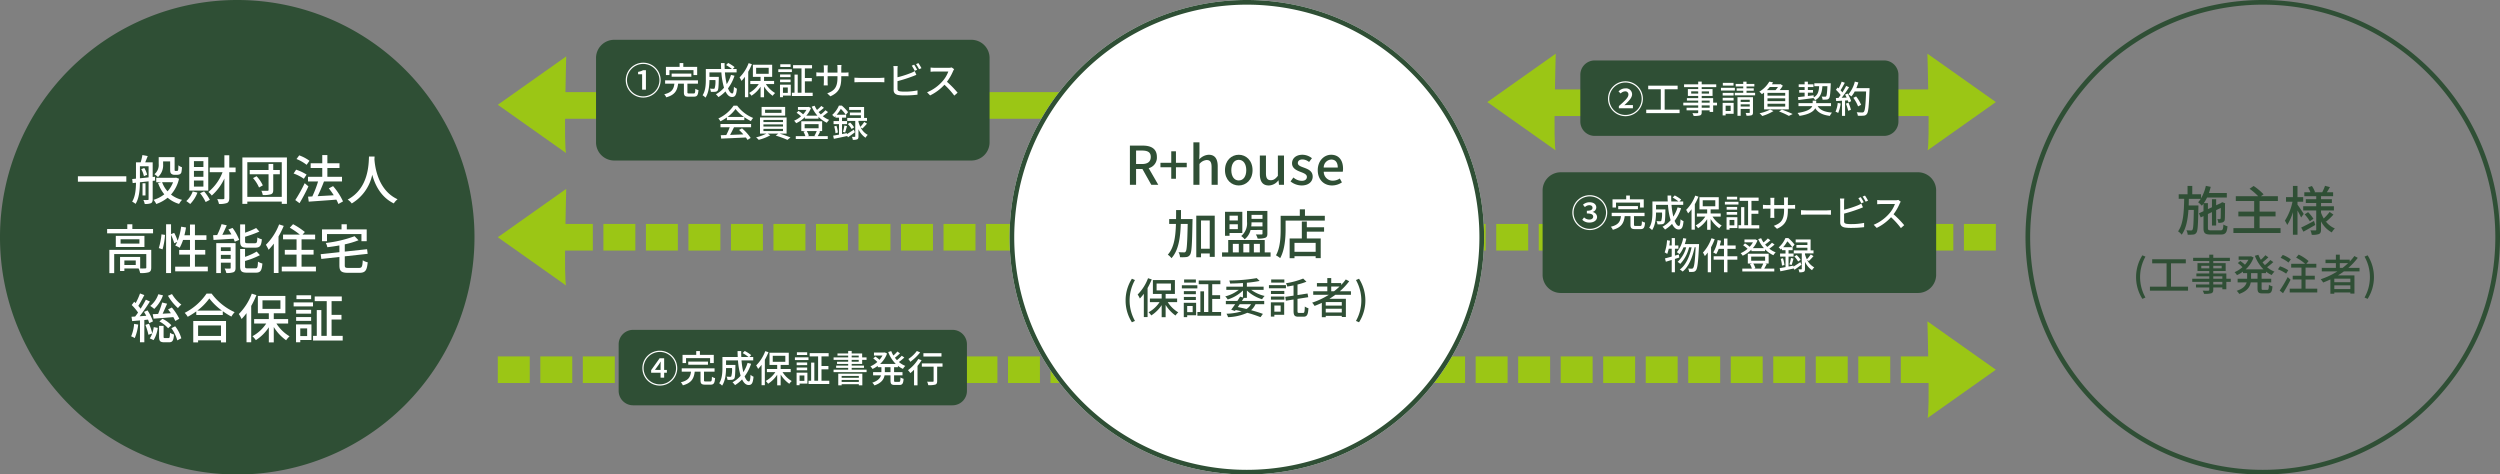 <svg id="レイヤー_1" data-name="レイヤー 1" xmlns="http://www.w3.org/2000/svg" width="806.413" height="153.057" viewBox="0 0 806.413 153.057"><rect x="0" y="0" width="806.413" height="153.057" fill="#808080" stroke="none"/><defs><style>.cls-1,.cls-5{fill:none;stroke:#9bc615;stroke-miterlimit:10;stroke-width:8.585px;}.cls-1{stroke-dasharray:10.302 3.412;}.cls-2{fill:#9bc615;}.cls-3{fill:#2f4f35;}.cls-4{fill:#fff;}</style></defs><line class="cls-1" x1="160.575" y1="119.258" x2="627.522" y2="119.258"/><path class="cls-2" d="M621.719,134.865l22.07-15.607-22.07-15.607s.867,30.346,0,31.213"/><path class="cls-3" d="M311.902,126.099a4.653,4.653,0,0,1-4.64,4.638H204.198a4.653,4.653,0,0,1-4.64-4.638V111.045a4.655,4.655,0,0,1,4.64-4.644H307.262a4.655,4.655,0,0,1,4.64,4.644Z"/><path class="cls-4" d="M218.464,118.753a5.627,5.627,0,1,1-5.627-5.627A5.634,5.634,0,0,1,218.464,118.753Zm-.396,0a5.23,5.23,0,1,0-5.23,5.23A5.233,5.233,0,0,0,218.067,118.753Zm-3.836.565h.878v.914h-.878V121.819h-1.154V120.232h-3.042V119.402l2.742-3.848h1.454Zm-1.154,0v-1.335c0-.36.024-.926.049-1.311h-.049c-.204.361-.324.529-.553.902l-1.274,1.743Z"/><path class="cls-4" d="M229.099,123.046c.433,0,.505-.192.541-1.515a3.547,3.547,0,0,0,1.021.433c-.132,1.671-.444,2.116-1.467,2.116h-1.707c-1.227,0-1.527-.337-1.527-1.431v-2.766h-1.863c-.265,2.128-.95,3.631-3.836,4.413a3.062,3.062,0,0,0-.649-.986c2.549-.602,3.078-1.768,3.282-3.427h-2.994v-1.07H230.493v1.07h-3.403v2.753c0,.349.085.409.541.409Zm-7.804-5.939H220.164v-2.646h4.413V113.234h1.19v1.227h4.473v2.646h-1.19v-1.588h-7.755Zm.709.553V116.649h6.36v1.01Z"/><path class="cls-4" d="M242.279,117.335a13.652,13.652,0,0,1-2.092,4.063c.408,1.022.878,1.647,1.383,1.647.312,0,.456-.613.528-2.164a2.945,2.945,0,0,0,.962.625c-.18,2.116-.589,2.682-1.575,2.682-.877,0-1.574-.674-2.116-1.804a11.007,11.007,0,0,1-2.272,1.84,5.706,5.706,0,0,0-.817-.914,9.485,9.485,0,0,0,2.621-2.104,22.621,22.621,0,0,1-.854-4.954h-3.848v1.455h3.019v.434c-.061,2.608-.121,3.643-.373,3.979a1.065,1.065,0,0,1-.77.385,8.658,8.658,0,0,1-1.419.024,2.684,2.684,0,0,0-.301-1.047c.493.049.962.061,1.154.061a.428.428,0,0,0,.373-.145,7.864,7.864,0,0,0,.24-2.669h-1.924c-.012,1.707-.217,4.112-1.274,5.663a4.794,4.794,0,0,0-.938-.77c.962-1.442,1.046-3.511,1.046-5.062v-3.402h4.941c-.036-.625-.06-1.274-.06-1.912h1.178q-.018.974.036,1.912h2.321a12.929,12.929,0,0,0-1.889-1.263l.674-.686a12.705,12.705,0,0,1,2.08,1.335l-.577.613h1.227v1.094h-3.775a23.438,23.438,0,0,0,.589,3.8,12.179,12.179,0,0,0,1.371-2.994Z"/><path class="cls-4" d="M247.893,113.607a21.793,21.793,0,0,1-1.179,2.44v8.2h-1.059v-6.577a12.744,12.744,0,0,1-1.118,1.335,6.58,6.58,0,0,0-.625-1.13,12.853,12.853,0,0,0,2.934-4.605Zm4.521,6.421a8.944,8.944,0,0,0,2.97,2.886,4.975,4.975,0,0,0-.781.89,10.34,10.34,0,0,1-2.79-2.994v3.475h-1.118v-3.415a9.768,9.768,0,0,1-2.934,2.91,4.944,4.944,0,0,0-.77-.89,8.815,8.815,0,0,0,3.114-2.861h-2.729V119.017h3.318v-1.311h-2.477v-3.92h6.217v3.92h-2.622v1.311h3.247v1.011Zm-3.15-3.319h4.052v-1.936h-4.052Z"/><path class="cls-4" d="M256.411,115.254h4.377v.89h-4.377Zm4.028,8.488H257.915v.518h-.962v-4.04h3.486Zm-.072-5.952H256.976v-.865h3.391Zm-3.391.77h3.391v.866H256.976Zm3.391-4.052h-3.318v-.878h3.318Zm-2.452,6.613v1.731h1.551v-1.731Zm9.583,1.684v1.058h-6.697v-1.058h.841v-5.832h1.034v5.832h1.215v-7.84h-2.718v-1.058h6.12v1.058h-2.309V118.068h2.236v1.058h-2.236v3.68Z"/><path class="cls-4" d="M279.531,119.234v.806H268.878V119.234h4.713v-.577H269.707v-.722h3.884v-.553H269.996v-.71h3.595v-.589h-4.701v-.806h4.701v-.577h-3.45v-.686h3.45v-.817h1.131v.817h3.379v1.263h1.418v.806h-1.418v1.299h-3.379v.553h3.968v.722h-3.968v.577Zm-9.139,1.299h7.768v3.751h-1.13v-.349h-5.543v.361h-1.095Zm1.095.721v.602h5.543v-.602Zm5.543,1.937v-.638h-5.543v.638Zm-2.309-7.912h2.272v-.577h-2.272Zm0,1.395h2.272v-.589h-2.272Z"/><path class="cls-4" d="M288.398,118.44v1.588h2.718v1.033h-2.718v1.647c0,.409.061.469.445.469h1.166c.349,0,.409-.24.457-1.431a3.078,3.078,0,0,0,.998.434c-.096,1.551-.409,1.995-1.347,1.995h-1.467c-1.13,0-1.407-.324-1.407-1.467v-1.647h-1.911c-.229,1.275-.986,2.478-3.259,3.259a3.789,3.789,0,0,0-.709-.878c1.852-.613,2.561-1.479,2.813-2.381h-2.549v-1.033h2.681v-1.588h-1.166v-.433a9.512,9.512,0,0,1-1.708,1.01,3.757,3.757,0,0,0-.673-.842,8.261,8.261,0,0,0,2.236-1.418,12.522,12.522,0,0,0-1.322-1.154l.697-.59a10.675,10.675,0,0,1,1.322,1.046,7.586,7.586,0,0,0,.962-1.37h-2.741v-.974h3.282l.205-.036.733.349a8.293,8.293,0,0,1-2.236,3.354h5.038a10.797,10.797,0,0,1-2.441-3.836l.986-.288a9.186,9.186,0,0,0,.697,1.419,11.817,11.817,0,0,0,1.286-1.287l.842.589a18.846,18.846,0,0,1-1.647,1.407c.205.276.434.541.662.794a13.027,13.027,0,0,0,1.551-1.432l.829.577a17.646,17.646,0,0,1-1.755,1.443,7.518,7.518,0,0,0,2.08,1.263,4.258,4.258,0,0,0-.77.962,7.642,7.642,0,0,1-1.611-.986v.433Zm-1.154,0h-1.827v1.588h1.827Z"/><path class="cls-4" d="M297.268,116.192a16.268,16.268,0,0,1-1.311,1.84v6.265h-1.118v-5.026a15.891,15.891,0,0,1-1.19,1.082,6.24,6.24,0,0,0-.77-.95,12.753,12.753,0,0,0,3.331-3.606Zm-.457-2.525a15.839,15.839,0,0,1-3.174,3.042,5.139,5.139,0,0,0-.638-.901,10.883,10.883,0,0,0,2.741-2.585Zm7.215,4.617h-1.731v4.63c0,.637-.145.962-.602,1.142a7.489,7.489,0,0,1-2.272.181,4.476,4.476,0,0,0-.36-1.118c.77.024,1.575.024,1.791.012.229,0,.301-.06.301-.229V118.284h-3.8v-1.07h6.674Zm-.337-3.282h-5.831v-1.07h5.831Z"/><line class="cls-5" x1="492.085" y1="33.139" x2="631.459" y2="33.139"/><path class="cls-2" d="M501.827,48.531,479.755,32.924l22.072-15.607s-.868,30.348,0,31.213"/><path class="cls-2" d="M621.719,48.531l22.07-15.607L621.719,17.318s.865,30.348,0,31.213"/><line class="cls-1" x1="643.788" y1="76.528" x2="166.379" y2="76.528"/><path class="cls-2" d="M182.648,92.135,160.574,76.528l22.074-15.609s-.865,30.348,0,31.215"/><line class="cls-5" x1="374.818" y1="34.012" x2="170.821" y2="34.012"/><path class="cls-2" d="M182.646,49.403,160.574,33.796l22.072-15.607s-.865,30.348,0,31.213"/><path class="cls-4" d="M478.711,76.528A76.528,76.528,0,1,1,402.182,0a76.528,76.528,0,0,1,76.529,76.528"/><path class="cls-3" d="M402.183,1.503a75.025,75.025,0,1,1-75.026,75.026,75.111,75.111,0,0,1,75.026-75.026m0-1.503a76.528,76.528,0,1,0,76.528,76.529A76.525,76.525,0,0,0,402.183.001"/><path class="cls-3" d="M371.367,59.601,368.501,54.503h-2.043v5.098h-1.991V46.967h4.137c2.609,0,4.566.927,4.566,3.656a3.517,3.517,0,0,1-2.644,3.622l3.09,5.356Zm-4.909-6.695h1.905c1.837,0,2.833-.755,2.833-2.283s-.996-2.06-2.833-2.06h-1.905Z"/><path class="cls-3" d="M377.806,53.954h-3.484V52.511h3.484V48.804h1.511v3.708h3.485v1.442h-3.485v3.708H377.806Z"/><path class="cls-3" d="M384.947,45.92h1.957v3.622l-.068,1.871a4.393,4.393,0,0,1,3.056-1.493c2.008,0,2.9,1.339,2.9,3.742v5.939H390.818V53.902c0-1.631-.48-2.283-1.597-2.283a3.225,3.225,0,0,0-2.317,1.288v6.695h-1.957Z"/><path class="cls-3" d="M395.136,54.898c0-3.159,2.111-4.978,4.445-4.978,2.335,0,4.446,1.819,4.446,4.978,0,3.125-2.111,4.927-4.446,4.927C397.247,59.824,395.136,58.022,395.136,54.898Zm6.866,0c0-2.008-.927-3.347-2.421-3.347-1.476,0-2.402,1.339-2.402,3.347,0,1.991.927,3.313,2.402,3.313C401.075,58.211,402.002,56.889,402.002,54.898Z"/><path class="cls-3" d="M406.379,56.099V50.16h1.975V55.859c0,1.631.463,2.266,1.58,2.266.875,0,1.477-.412,2.266-1.408V50.16h1.975v9.441H412.559l-.154-1.425h-.051a3.957,3.957,0,0,1-3.09,1.648C407.256,59.824,406.379,58.503,406.379,56.099Z"/><path class="cls-3" d="M416.286,58.52l.928-1.27a4.18,4.18,0,0,0,2.678,1.081c1.133,0,1.664-.549,1.664-1.27,0-.858-1.064-1.236-2.094-1.631-1.252-.48-2.695-1.15-2.695-2.747,0-1.579,1.271-2.764,3.348-2.764a4.969,4.969,0,0,1,3.072,1.116l-.926,1.219a3.535,3.535,0,0,0-2.111-.824c-1.031,0-1.512.515-1.512,1.167,0,.807.979,1.116,2.01,1.494,1.32.498,2.779,1.082,2.779,2.867,0,1.579-1.252,2.867-3.588,2.867A5.806,5.806,0,0,1,416.286,58.52Z"/><path class="cls-3" d="M425.061,54.898c0-3.073,2.094-4.978,4.309-4.978,2.506,0,3.846,1.802,3.846,4.48a5.159,5.159,0,0,1-.086.996h-6.129a2.851,2.851,0,0,0,2.918,2.884,4.013,4.013,0,0,0,2.25-.704l.686,1.253a5.727,5.727,0,0,1-3.191.996C427.104,59.824,425.061,58.005,425.061,54.898Zm6.455-.858c0-1.63-.738-2.575-2.111-2.575a2.561,2.561,0,0,0-2.422,2.575Z"/><path class="cls-3" d="M384.676,70.662s0,.566-.018.772c-.137,7.416-.257,9.956-.789,10.729a1.581,1.581,0,0,1-1.219.756,12.566,12.566,0,0,1-2.026.034,3.568,3.568,0,0,0-.463-1.597c.755.034,1.441.052,1.733.052a.553.553,0,0,0,.584-.292c.36-.464.498-2.712.635-8.892h-2.231c-.154,4.583-.738,8.549-3.004,11.055a5.305,5.305,0,0,0-1.185-1.133c2.025-2.231,2.506-5.768,2.626-9.922h-2.18v-1.562h2.215c.017-.944.017-1.906.017-2.901h1.579c0,.979,0,1.957-.017,2.901Zm7.158-1.099V82.849h-1.614V81.751h-2.814v1.236h-1.528V69.563Zm-1.614,10.66V71.108h-2.814v9.115Z"/><path class="cls-3" d="M409.844,81.408v1.391H394.188V81.408h1.991v-4H407.955v4Zm-13.236-5.356h-1.459V68.31h5.579V75.159h-4.12Zm0-6.489v1.562h2.679v-1.562Zm2.679,4.343v-1.562h-2.679v1.562Zm-1.614,7.502h1.923V78.661h-1.923Zm5.717-7.227a5.459,5.459,0,0,1-1.905,3.004,5.392,5.392,0,0,0-1.116-1.048,5.308,5.308,0,0,0,1.871-4.618V68.035h6.574v7.312c0,.755-.17,1.133-.686,1.356a7.025,7.025,0,0,1-2.455.258,4.899,4.899,0,0,0-.584-1.339c.824.034,1.598.017,1.82.017.24,0,.326-.069.326-.292v-1.167Zm-2.335,4.48v2.747h1.939V78.661Zm6.18-5.63V71.726h-3.537a11.539,11.539,0,0,1-.086,1.305Zm-3.537-3.725v1.288h3.537v-1.288Zm.756,9.355v2.747h1.939V78.661Z"/><path class="cls-3" d="M427.34,69.614v1.545H414.688v2.815c0,2.678-.258,6.661-1.75,9.287a8.149,8.149,0,0,0-1.357-.909c1.391-2.438,1.512-5.923,1.512-8.377V69.614h6.18V67.52H420.936v2.094Zm-5.803,3.691H427.1v1.425h-5.562v2.197H426.018v6.334h-1.631v-.617h-6.832v.635h-1.562V76.927h3.932v-5.459h1.613Zm2.85,5.029h-6.832v2.885h6.832Z"/><path class="cls-3" d="M363.081,96.925a12.937,12.937,0,0,1,2.032-7.018l.988.426a13.42,13.42,0,0,0,0,13.184l-.988.439A12.954,12.954,0,0,1,363.081,96.925Z"/><path class="cls-3" d="M371.513,90.128a24.677,24.677,0,0,1-1.346,2.787v9.366h-1.208V94.769a14.732,14.732,0,0,1-1.277,1.524,7.555,7.555,0,0,0-.714-1.291,14.686,14.686,0,0,0,3.351-5.26Zm5.164,7.333a10.213,10.213,0,0,0,3.392,3.296,5.7,5.7,0,0,0-.893,1.017,11.802,11.802,0,0,1-3.186-3.42v3.969h-1.277V98.421a11.18,11.18,0,0,1-3.351,3.324,5.625,5.625,0,0,0-.879-1.017A10.069,10.069,0,0,0,374.04,97.461h-3.117V96.307h3.79V94.81h-2.829V90.334h7.1v4.477h-2.993v1.497h3.708v1.153Zm-3.599-3.79H377.706V91.46h-4.628Z"/><path class="cls-3" d="M381.226,92.008h4.999V93.025h-4.999Zm4.601,9.695h-2.884v.591h-1.099V97.68h3.982Zm-.082-6.798h-3.873v-.988h3.873Zm-3.873.879h3.873V96.774h-3.873Zm3.873-4.628h-3.79v-1.002h3.79Zm-2.802,7.554v1.978h1.771V98.711Zm10.945,1.923v1.208h-7.649v-1.208h.962V93.972h1.181v6.661h1.387v-8.954H386.664v-1.209h6.99v1.209h-2.637v3.543h2.555v1.208h-2.555v4.203Z"/><path class="cls-3" d="M401.227,96.074c-.192.315-.412.645-.632.988h7.196v1.058H404.977a5.609,5.609,0,0,1-1.416,1.937c1.47.398,2.802.811,3.804,1.194l-.77,1.058a38.422,38.422,0,0,0-4.256-1.414,16.529,16.529,0,0,1-6.222,1.414,3.556,3.556,0,0,0-.508-1.112,18.61,18.61,0,0,0,4.916-.769c-.631-.151-1.276-.303-1.936-.439l-.234.315-1.208-.398c.371-.494.824-1.126,1.277-1.785h-3.008V97.062h3.722c.316-.48.618-.947.865-1.373l.934.261V93.698a12.251,12.251,0,0,1-4.93,2.911,4.305,4.305,0,0,0-.783-1.002,11.735,11.735,0,0,0,4.34-2.102h-3.996v-1.044h5.369v-1.167c-1.4.096-2.829.151-4.147.165a4.833,4.833,0,0,0-.261-.976,56.287,56.287,0,0,0,8.843-.769l.949.906a36.032,36.032,0,0,1-4.121.577v1.263H407.6v1.044h-3.998a11.992,11.992,0,0,0,4.326,1.964,5.685,5.685,0,0,0-.824,1.058,12.244,12.244,0,0,1-4.902-2.829v2.376Zm-1.332,2.046c-.206.316-.412.618-.632.92.947.192,1.908.412,2.829.632a4.776,4.776,0,0,0,1.455-1.552Z"/><path class="cls-3" d="M414.795,92.984h-5.48v-1.017h5.48Zm-.562,8.569H411.059v.576h-1.125V97.515h4.299Zm-4.271-7.718h4.312v.988h-4.312Zm0,1.826h4.312v1.002h-4.312Zm4.326-4.505h-4.244v-1.002h4.244ZM411.059,98.546v1.978h2.033V98.546Zm9.312,2.39c.398,0,.467-.398.521-2.06a3.632,3.632,0,0,0,1.166.549c-.123,2.032-.439,2.732-1.578,2.732h-1.662c-1.236,0-1.564-.425-1.564-1.922V96.609l-2.473.385-.193-1.236,2.666-.397v-3.296c-.688.137-1.375.261-2.02.37a3.998,3.998,0,0,0-.426-1.071,25.944,25.944,0,0,0,5.549-1.511l1.057,1.017a20.373,20.373,0,0,1-2.885.906v3.393l3.242-.495.219,1.195-3.461.535v3.832c0,.604.084.7.496.7Z"/><path class="cls-3" d="M430.725,95.098c-.617.467-1.264.879-1.922,1.291h5.328v5.864h-1.318v-.371h-5.178v.426h-1.264V97.694c-.768.357-1.551.687-2.334.989a6.859,6.859,0,0,0-.783-1.058,24.577,24.577,0,0,0,5.369-2.527h-5.025V93.959H428.143V92.421h-3.35V91.308H428.143V89.702h1.264v1.606h3.201v.604a15.101,15.101,0,0,0,1.496-1.771l1.098.576a19.86,19.86,0,0,1-3.033,3.241h3.598v1.14Zm2.088,2.349h-5.178v1.14h5.178Zm0,3.351v-1.208h-5.178v1.208Zm-2.514-6.839a19.288,19.288,0,0,0,1.799-1.538h-2.691V93.959Z"/><path class="cls-3" d="M437.387,103.517a13.42,13.42,0,0,0,0-13.184l.988-.426a13.077,13.077,0,0,1,0,14.049Z"/><path class="cls-3" d="M514.397,19.497h93.331a4.638,4.638,0,0,1,4.638,4.638V39.197a4.638,4.638,0,0,1-4.638,4.638H514.395a4.638,4.638,0,0,1-4.638-4.638V24.137a4.64,4.64,0,0,1,4.64-4.64Z"/><path class="cls-4" d="M518.69,31.851a5.627,5.627,0,1,1,5.627,5.627A5.634,5.634,0,0,1,518.69,31.851Zm10.857,0a5.23,5.23,0,1,0-5.23,5.23A5.233,5.233,0,0,0,529.547,31.851Zm-7.357,2.357c1.898-1.647,3.078-2.742,3.078-3.679a.978.978,0,0,0-1.107-1.058,2.1,2.1,0,0,0-1.395.685l-.686-.661a2.96,2.96,0,0,1,2.213-.986,1.932,1.932,0,0,1,2.164,1.912c0,1.13-1.154,2.285-2.512,3.523.359-.036.816-.06,1.213-.06h1.564v1.034h-4.533Z"/><path class="cls-4" d="M541.776,35.375v1.118H531.014V35.375h4.701V28.785h-4.064V27.631h9.498v1.154h-4.184v6.589Z"/><path class="cls-4" d="M553.852,34.004h-1.25V36.108h-1.131v-.517h-2.561v.625c0,.613-.156.866-.564,1.022a7.081,7.081,0,0,1-2.045.157,3.469,3.469,0,0,0-.385-.902c.662.024,1.383.024,1.576.012.215-.012.287-.072.287-.276v-.637h-3.75v-.842h3.75v-.746h-4.809v-.877h4.809v-.686h-3.643v-.793h3.643v-.709h-3.33V28.725h3.33v-.613h-4.557v-.902h4.557v-.877h1.131v.877H553.6v.902h-4.689v.613h3.5v2.212h-3.5v.709H552.602v1.479h1.25ZM547.78,30.192v-.721H545.52V30.192Zm1.131-.721V30.192h2.369v-.721Zm0,3.655h2.561v-.686h-2.561Zm2.561.877h-2.561v.746h2.561Z"/><path class="cls-4" d="M559.606,29.206h-4.484v-.89h4.484Zm-.396,7.503h-2.584V37.214h-.963v-4.04h3.547Zm-.012-5.892h-3.523v-.866h3.523Zm-3.523.733h3.523v.877h-3.523Zm3.5-3.944h-3.451v-.878h3.451Zm-2.549,6.469v1.731h1.623V34.076Zm9.51-4.148v.818h-6.553v-.818H562.311v-.661H560.184V28.485H562.311v-.602h-2.439V27.066H562.311v-.733h1.059V27.066H565.895v.817h-2.525V28.485h2.332v.781h-2.332v.661Zm-.686,6.325c0,.505-.107.77-.445.926a4.973,4.973,0,0,1-1.646.145,3.108,3.108,0,0,0-.289-.902c.494.024.986.012,1.131.012.156-.012.205-.048.205-.192V35.134h-2.922v2.212h-1.035v-6h5.002Zm-3.967-4.088v.721h2.922v-.721Zm2.922,2.2v-.721h-2.922v.721Z"/><path class="cls-4" d="M569.03,29.856c-.229.18-.469.349-.721.517a4.058,4.058,0,0,0-.83-.794,8.923,8.923,0,0,0,3.234-3.246l1.227.24c-.121.205-.266.409-.396.613h2.596l.182-.06.756.505a8.771,8.771,0,0,1-1.021,1.431h2.945v6.216h-7.971Zm3.029,5.976a15.86,15.86,0,0,1-3.619,1.587,7.52,7.52,0,0,0-.877-.878,13.554,13.554,0,0,0,3.426-1.202Zm-1.178-7.779a10.552,10.552,0,0,1-.926,1.01h2.777a8.02,8.02,0,0,0,.781-1.01Zm4.965,1.9h-5.711v.914h5.711Zm0,1.755h-5.711v.914h5.711Zm0,1.755h-5.711v.926h5.711Zm-1.068,1.888c1.238.445,2.633,1.022,3.475,1.431l-1.227.601a23.316,23.316,0,0,0-3.15-1.419Z"/><path class="cls-4" d="M586.317,34.232c.793,1.287,2.285,1.9,4.629,2.092a3.83,3.83,0,0,0-.686,1.058c-2.332-.289-3.799-1.01-4.725-2.477-.518,1.01-1.852,1.972-5.062,2.477a4.721,4.721,0,0,0-.65-.938c3.307-.505,4.414-1.383,4.75-2.212h-4.449v-.962h4.582v-.793h1.143v.793h4.773V34.232Zm-6.336-2.91c.588-.06,1.322-.144,2.127-.229V29.892h-1.742V29.026h1.742v-.95h-1.912v-.866h1.912v-.877h1.047v.877h1.803v.866h-1.803v.95h1.658v.866h-1.658v1.07l1.852-.229.023.686c1.348-.733,1.66-1.924,1.768-3.619h-1.562v-.95h5.303s0,.313-.012.445c-.121,2.934-.242,4.04-.555,4.425a.994.994,0,0,1-.77.396,10.806,10.806,0,0,1-1.311.024,2.378,2.378,0,0,0-.301-.998,10.736,10.736,0,0,0,1.082.048.46.46,0,0,0,.398-.144c.168-.229.287-1.07.385-3.247h-1.611c-.156,2.116-.602,3.607-2.357,4.521a2.944,2.944,0,0,0-.518-.697c-1.754.252-3.57.481-4.881.649Z"/><path class="cls-4" d="M593.737,33.379a11.188,11.188,0,0,1-.805,3.066,4.774,4.774,0,0,0-.855-.421,9.089,9.089,0,0,0,.711-2.813Zm2.225-3.21a10.183,10.183,0,0,1,1.154,2.465l-.854.409a6.33,6.33,0,0,0-.217-.673l-.891.06v4.954h-.998V32.489c-.684.036-1.322.072-1.875.108l-.096-.986.842-.024c.229-.289.457-.601.697-.938a12.959,12.959,0,0,0-1.516-1.684l.541-.745c.109.096.217.192.324.289a13.901,13.901,0,0,0,.986-2.176l1.01.36c-.432.818-.938,1.768-1.369,2.417a6.95,6.95,0,0,1,.588.697,22.43,22.43,0,0,0,1.215-2.092l.949.409a37.566,37.566,0,0,1-2.393,3.415l1.6-.06a10.085,10.085,0,0,0-.506-.962Zm.301,2.982a13.197,13.197,0,0,1,.781,2.272l-.891.312a12.9,12.9,0,0,0-.732-2.309Zm6.781-4.185c-.205,5.303-.361,7.179-.865,7.792a1.286,1.286,0,0,1-1.059.553,11.488,11.488,0,0,1-1.852.012,2.506,2.506,0,0,0-.373-1.118c.781.06,1.504.072,1.791.072a.577.577,0,0,0,.518-.204c.385-.385.578-2.165.734-6.577H598.27a9.301,9.301,0,0,1-1.059,1.611,8.295,8.295,0,0,0-.986-.673,10.048,10.048,0,0,0,2.08-4.112l1.143.265a15.882,15.882,0,0,1-.66,1.839h4.256Zm-3.691,5.351a11.817,11.817,0,0,0-1.539-2.766l.902-.445a11.408,11.408,0,0,1,1.623,2.705Z"/><path class="cls-3" d="M198.128,12.838H313.333a5.87,5.87,0,0,1,5.87,5.87V45.907a5.87,5.87,0,0,1-5.87,5.87H198.126a5.868,5.868,0,0,1-5.868-5.868V18.708A5.87,5.87,0,0,1,198.128,12.838Z"/><path class="cls-4" d="M201.849,25.851a5.627,5.627,0,1,1,5.627,5.627A5.634,5.634,0,0,1,201.849,25.851Zm10.857,0a5.23,5.23,0,1,0-5.23,5.23A5.234,5.234,0,0,0,212.706,25.851Zm-5.579-1.888h-1.299v-.781a4.906,4.906,0,0,0,1.588-.529h.938v6.265h-1.227Z"/><path class="cls-4" d="M223.741,30.144c.433,0,.505-.192.541-1.515a3.534,3.534,0,0,0,1.021.433c-.132,1.671-.444,2.116-1.467,2.116h-1.707c-1.227,0-1.527-.336-1.527-1.431V26.982h-1.863c-.265,2.128-.95,3.631-3.836,4.413a3.067,3.067,0,0,0-.649-.986c2.549-.601,3.078-1.767,3.282-3.427h-2.994V25.912h10.594v1.07h-3.403V29.735c0,.349.085.409.541.409Zm-7.804-5.94h-1.131V21.559h4.413V20.333h1.19V21.559h4.473v2.646h-1.19v-1.587h-7.755Zm.709.553V23.747h6.36v1.01Z"/><path class="cls-4" d="M236.922,24.433a13.655,13.655,0,0,1-2.092,4.064c.408,1.022.878,1.647,1.383,1.647.312,0,.456-.613.528-2.165a2.947,2.947,0,0,0,.962.625c-.18,2.116-.589,2.681-1.575,2.681-.877,0-1.574-.673-2.116-1.804a11.007,11.007,0,0,1-2.272,1.84,5.748,5.748,0,0,0-.817-.914,9.484,9.484,0,0,0,2.621-2.104,22.626,22.626,0,0,1-.854-4.954h-3.848v1.455h3.019v.433c-.061,2.609-.121,3.643-.373,3.98a1.067,1.067,0,0,1-.77.385,8.612,8.612,0,0,1-1.419.024,2.682,2.682,0,0,0-.301-1.046c.493.048.962.061,1.154.061a.428.428,0,0,0,.373-.145,7.868,7.868,0,0,0,.24-2.669h-1.924c-.012,1.708-.217,4.112-1.274,5.664a4.776,4.776,0,0,0-.938-.77c.962-1.443,1.046-3.511,1.046-5.062V22.256h4.941c-.036-.625-.06-1.275-.06-1.912h1.178q-.018.974.036,1.912h2.321a12.891,12.891,0,0,0-1.889-1.263l.674-.686a12.705,12.705,0,0,1,2.08,1.335l-.577.613h1.227V23.35H233.832a23.447,23.447,0,0,0,.589,3.8,12.179,12.179,0,0,0,1.371-2.994Z"/><path class="cls-4" d="M242.532,20.705a21.799,21.799,0,0,1-1.179,2.441v8.2h-1.059V24.769a12.743,12.743,0,0,1-1.118,1.335,6.583,6.583,0,0,0-.625-1.13,12.855,12.855,0,0,0,2.934-4.605Zm4.521,6.421a8.944,8.944,0,0,0,2.97,2.886,4.992,4.992,0,0,0-.781.89,10.327,10.327,0,0,1-2.79-2.994v3.475h-1.118v-3.415a9.779,9.779,0,0,1-2.934,2.91,4.91,4.91,0,0,0-.77-.89,8.817,8.817,0,0,0,3.114-2.862h-2.729V26.116h3.318V24.805h-2.477V20.885h6.217v3.92h-2.622v1.311h3.247v1.01Zm-3.15-3.319H247.954V21.872h-4.052Z"/><path class="cls-4" d="M251.054,22.353h4.377v.89h-4.377Zm4.028,8.489h-2.524v.517h-.962v-4.04H255.082Zm-.072-5.952h-3.391V24.024h3.391Zm-3.391.77h3.391V26.525h-3.391ZM255.01,21.607h-3.318v-.878h3.318Zm-2.452,6.613v1.731h1.551V28.22Zm9.583,1.683v1.058H255.443v-1.058h.841V24.072h1.034v5.832h1.215V22.064h-2.718V21.006h6.12v1.058h-2.309v3.102h2.236v1.058h-2.236v3.679Z"/><path class="cls-4" d="M272.495,23.411a6.819,6.819,0,0,0,1.202-.072V24.613c-.192-.024-.625-.036-1.19-.036h-1.142V24.986c0,3.102-.697,4.821-3.511,6.084L266.832,30.108c2.248-.83,3.307-1.864,3.307-5.05v-.481H266.964v1.804c0,.493.036.998.049,1.167h-1.323c.013-.168.061-.673.061-1.167V24.577h-1.179c-.564,0-1.058.024-1.25.036V23.326a9.776,9.776,0,0,0,1.25.084h1.179V22.028c0-.421-.048-.806-.061-.962h1.347a6.562,6.562,0,0,0-.072.962v1.383h3.175v-1.395a8.203,8.203,0,0,0-.061-1.046h1.359a7.763,7.763,0,0,0-.072,1.046v1.395Z"/><path class="cls-4" d="M275.611,25.058c.385.036,1.13.072,1.779.072h6.529c.589,0,1.058-.048,1.347-.072v1.479c-.265-.012-.806-.048-1.335-.048h-6.541c-.674,0-1.383.024-1.779.048Z"/><path class="cls-4" d="M289.5,28.629c0,.577.253.721.817.842a10.386,10.386,0,0,0,1.503.084,19.876,19.876,0,0,0,4.137-.397v1.383a34.865,34.865,0,0,1-4.208.241,13.061,13.061,0,0,1-1.973-.121c-.974-.18-1.526-.661-1.526-1.671V22.401a6.831,6.831,0,0,0-.085-1.082h1.407a7.953,7.953,0,0,0-.072,1.082v2.525a32.961,32.961,0,0,0,4.389-1.407,6.636,6.636,0,0,0,1.166-.589l.529,1.214c-.396.156-.878.373-1.263.505a46.345,46.345,0,0,1-4.821,1.527Zm5.567-5.784a16.656,16.656,0,0,0-.962-1.659l.77-.325a17.328,17.328,0,0,1,.974,1.647Zm1.178-2.489a16.023,16.023,0,0,1,.986,1.635l-.781.336a11.211,11.211,0,0,0-.975-1.647Z"/><path class="cls-4" d="M307.773,22.328a4.08,4.08,0,0,0-.349.625,16.46,16.46,0,0,1-1.973,3.427,31.974,31.974,0,0,1,3.439,3.523l-1.07.938a26.012,26.012,0,0,0-3.175-3.511,15.374,15.374,0,0,1-4.629,3.451l-.974-1.01a13.512,13.512,0,0,0,4.941-3.523,9.885,9.885,0,0,0,1.912-3.174h-4.413c-.469,0-1.118.06-1.311.072V21.787a12.847,12.847,0,0,0,1.311.084h4.461a3.635,3.635,0,0,0,1.046-.121Z"/><path class="cls-4" d="M234.471,37.88a14.792,14.792,0,0,1-2.093,1.25,4.054,4.054,0,0,0-.661-.914,12.156,12.156,0,0,0,4.918-4.136h1.154a12.084,12.084,0,0,0,5.146,3.968,5.46,5.46,0,0,0-.71,1.01,15.044,15.044,0,0,1-2.128-1.25v.938h-5.627Zm-2.068,2.116h9.872v1.046h-5.508c-.396.806-.841,1.708-1.274,2.477,1.335-.048,2.826-.108,4.293-.168a17.653,17.653,0,0,0-1.395-1.431l.962-.517a15.288,15.288,0,0,1,2.789,3.09l-1.021.637a8.239,8.239,0,0,0-.529-.782c-2.861.145-5.916.276-7.96.361l-.145-1.094,1.78-.06a20.602,20.602,0,0,0,1.118-2.513h-2.982Zm7.563-2.285a12.053,12.053,0,0,1-2.706-2.549,11.667,11.667,0,0,1-2.561,2.549Z"/><path class="cls-4" d="M251.439,43.087a35.081,35.081,0,0,1,3.547,1.25l-.986.782a32,32,0,0,0-3.787-1.383l.878-.649h-3.476l.842.565a15.126,15.126,0,0,1-3.728,1.455,6.668,6.668,0,0,0-.842-.805,14.059,14.059,0,0,0,3.343-1.215h-2.08V37.88h8.585v5.206Zm1.827-5.783h-7.599V34.49h7.599Zm-7.01,2.068h6.312v-.685h-6.312Zm0,1.455h6.312V40.129h-6.312Zm0,1.455h6.312v-.709h-6.312Zm5.832-6.901h-5.303v1.034h5.303Z"/><path class="cls-4" d="M267.092,36.149a17.706,17.706,0,0,1-1.684,1.334,7.705,7.705,0,0,0,2.057,1.19,3.954,3.954,0,0,0-.746.926,9.123,9.123,0,0,1-2.693-1.912V38.277h-4.4v-.493a9.919,9.919,0,0,1-2.813,1.96,4.172,4.172,0,0,0-.661-.806,8.542,8.542,0,0,0,2.236-1.419,8.618,8.618,0,0,0-1.431-1.13l.601-.613a7.388,7.388,0,0,1,1.491,1.106,7.645,7.645,0,0,0,1.082-1.443h-2.741v-.926h3.282l.192-.048.722.373a8.035,8.035,0,0,1-1.515,2.477h3.606a10.968,10.968,0,0,1-1.852-2.922l.95-.288a7.923,7.923,0,0,0,.758,1.358,12.44,12.44,0,0,0,1.395-1.287l.842.601a20.001,20.001,0,0,1-1.72,1.371,8.479,8.479,0,0,0,.709.757,11.156,11.156,0,0,0,1.504-1.347Zm-2.524,6.264c-.265.542-.554,1.083-.794,1.491h3.234v.938H256.691v-.938h3.09a6.821,6.821,0,0,0-.625-1.443l.661-.181h-1.347V39.119h6.722v3.162H264.038Zm-5.015-1.034h4.497V40.033h-4.497Zm.674.901a5.639,5.639,0,0,1,.685,1.491l-.48.132h2.646l-.373-.096a11.165,11.165,0,0,0,.745-1.527Z"/><path class="cls-4" d="M275.756,42.666c-.733.565-1.526,1.143-2.225,1.624l-.288-.505.012.096c-1.503.324-3.078.661-4.28.901l-.229-1.022c.529-.084,1.179-.204,1.888-.336V40.033h-1.756V39.059h1.756V37.964h-1.154v-.529c-.12.108-.24.228-.373.349a3.188,3.188,0,0,0-.685-.709,8.21,8.21,0,0,0,2.176-3.006h.95a14.095,14.095,0,0,1,2.008,2.104l-.722.842h.097v.95h-1.323V39.059h1.624v.974h-1.624v3.21l1.563-.3.024.325c.601-.373,1.406-.902,2.224-1.443Zm-5.939-2.092a10.915,10.915,0,0,1,.469,2.176l-.794.205a10.333,10.333,0,0,0-.408-2.188Zm2.994-3.559a12.397,12.397,0,0,0-1.588-1.9,11.773,11.773,0,0,1-1.358,1.9Zm-.902,5.531a14.672,14.672,0,0,0,.469-2.068l.842.216c-.204.697-.421,1.503-.601,2.044Zm5.688-1.467a5.484,5.484,0,0,0,2.309,2.429,4.915,4.915,0,0,0-.722.914,6.424,6.424,0,0,1-2.272-2.742v2.309c0,.505-.072.782-.396.95a3.499,3.499,0,0,1-1.431.168,3.69,3.69,0,0,0-.277-.974c.397.012.782.012.902.012.132-.012.168-.048.168-.18V38.999h-2.585v-.962h4.401v-.854h-3.548v-.878h3.548v-.854h-3.788v-.938h4.821v3.523h.938v.962h-2.754v.301a9.602,9.602,0,0,0,.602,1.623,10.337,10.337,0,0,0,1.263-1.587l.877.553a19.21,19.21,0,0,1-1.49,1.575Zm-3.379-1.551a7.283,7.283,0,0,1,1.287,1.551l-.806.541a7.005,7.005,0,0,0-1.227-1.611Z"/><path class="cls-3" d="M503.457,55.568H618.664a5.87,5.87,0,0,1,5.87,5.87V88.634a5.87,5.87,0,0,1-5.87,5.87H503.457a5.868,5.868,0,0,1-5.868-5.868V61.436A5.868,5.868,0,0,1,503.457,55.568Z"/><path class="cls-4" d="M507.186,68.584a5.627,5.627,0,1,1,5.627,5.627A5.634,5.634,0,0,1,507.186,68.584Zm10.857,0a5.23,5.23,0,1,0-5.23,5.23A5.233,5.233,0,0,0,518.043,68.584Zm-7.658,2.309.576-.77a2.468,2.468,0,0,0,1.732.698c.709,0,1.215-.361,1.215-.926,0-.637-.471-1.034-2.045-1.034v-.878c1.359,0,1.828-.396,1.828-.962,0-.517-.385-.83-1.035-.83a2.026,2.026,0,0,0-1.418.613l-.625-.757a3.087,3.087,0,0,1,2.08-.806c1.311,0,2.213.613,2.213,1.695a1.542,1.542,0,0,1-1.191,1.419v.036a1.688,1.688,0,0,1,1.443,1.587c0,1.142-1.094,1.815-2.441,1.815A3.118,3.118,0,0,1,510.385,70.892Z"/><path class="cls-4" d="M529.075,72.877c.434,0,.506-.192.541-1.515a3.533,3.533,0,0,0,1.021.433c-.131,1.671-.443,2.116-1.467,2.116h-1.707c-1.227,0-1.527-.336-1.527-1.431V69.714h-1.863c-.264,2.128-.949,3.631-3.836,4.413a3.048,3.048,0,0,0-.648-.986c2.549-.601,3.078-1.767,3.281-3.427h-2.994V68.644h10.594V69.714h-3.402v2.753c0,.349.084.409.541.409Zm-7.803-5.94H520.141V64.291h4.412V63.065h1.191v1.226h4.473v2.646h-1.191v-1.587h-7.754Zm.709.553V66.48h6.359v1.01Z"/><path class="cls-4" d="M542.262,67.165a13.701,13.701,0,0,1-2.092,4.064c.408,1.022.877,1.647,1.383,1.647.312,0,.455-.613.527-2.165a2.951,2.951,0,0,0,.963.625c-.18,2.116-.59,2.681-1.576,2.681-.877,0-1.574-.673-2.115-1.804a11.038,11.038,0,0,1-2.273,1.84,5.789,5.789,0,0,0-.816-.914,9.498,9.498,0,0,0,2.621-2.104,22.568,22.568,0,0,1-.854-4.954h-3.848V67.538h3.018v.433c-.061,2.609-.121,3.643-.373,3.98a1.067,1.067,0,0,1-.77.385,8.604,8.604,0,0,1-1.418.024,2.715,2.715,0,0,0-.301-1.046c.492.048.961.061,1.154.061a.429.429,0,0,0,.373-.145,7.93,7.93,0,0,0,.24-2.669h-1.924c-.012,1.708-.217,4.112-1.275,5.664a4.747,4.747,0,0,0-.938-.77c.963-1.443,1.047-3.511,1.047-5.062V64.989h4.941c-.037-.625-.061-1.275-.061-1.912h1.178q-.018.974.037,1.912h2.32a12.786,12.786,0,0,0-1.889-1.263l.674-.686a12.705,12.705,0,0,1,2.08,1.335l-.576.613h1.227v1.094H539.172a23.454,23.454,0,0,0,.588,3.8,12.107,12.107,0,0,0,1.371-2.994Z"/><path class="cls-4" d="M547.87,63.438a21.793,21.793,0,0,1-1.178,2.441v8.2h-1.059V67.502a12.867,12.867,0,0,1-1.119,1.335,6.519,6.519,0,0,0-.625-1.13,12.842,12.842,0,0,0,2.934-4.605ZM552.391,69.859a8.932,8.932,0,0,0,2.969,2.886,4.993,4.993,0,0,0-.781.89,10.325,10.325,0,0,1-2.789-2.994v3.475h-1.119v-3.415a9.768,9.768,0,0,1-2.934,2.91,4.835,4.835,0,0,0-.77-.89,8.819,8.819,0,0,0,3.115-2.862H547.352V68.848h3.318V67.538h-2.477V63.618h6.217V67.538h-2.621v1.311h3.246V69.859Zm-3.15-3.319h4.051V64.604h-4.051Z"/><path class="cls-4" d="M556.387,65.085h4.377v.89h-4.377Zm4.029,8.489H557.891v.517h-.961v-4.04h3.486Zm-.072-5.952h-3.391v-.865h3.391Zm-3.391.77h3.391v.866h-3.391Zm3.391-4.052h-3.318v-.878h3.318ZM557.891,70.953v1.731h1.551V70.953Zm9.584,1.683V73.694h-6.697v-1.058h.84V66.804h1.035v5.832h1.215V64.796h-2.719v-1.058H567.27v1.058h-2.309v3.102h2.236v1.058h-2.236v3.679Z"/><path class="cls-4" d="M577.834,66.143a6.825,6.825,0,0,0,1.203-.072v1.274c-.193-.024-.625-.036-1.191-.036H576.706v.409c0,3.102-.697,4.821-3.512,6.084l-1.021-.962c2.248-.83,3.307-1.864,3.307-5.05v-.481h-3.176V69.113c0,.493.037.998.049,1.167h-1.322c.012-.168.061-.673.061-1.167V67.309h-1.18c-.564,0-1.057.024-1.25.036V66.059a9.774,9.774,0,0,0,1.25.084h1.18V64.76c0-.421-.049-.806-.061-.962h1.346a6.564,6.564,0,0,0-.072.962v1.383h3.176v-1.395a8.396,8.396,0,0,0-.061-1.046h1.359a7.601,7.601,0,0,0-.072,1.046v1.395Z"/><path class="cls-4" d="M580.946,67.79c.385.036,1.129.072,1.779.072h6.529c.588,0,1.057-.048,1.346-.072v1.479c-.264-.012-.805-.048-1.334-.048h-6.541c-.674,0-1.383.024-1.779.048Z"/><path class="cls-4" d="M594.838,71.361c0,.577.252.721.816.842a10.391,10.391,0,0,0,1.504.084,19.882,19.882,0,0,0,4.137-.397v1.383a34.882,34.882,0,0,1-4.209.241,13.068,13.068,0,0,1-1.973-.121c-.973-.18-1.525-.661-1.525-1.671V65.133a6.837,6.837,0,0,0-.086-1.082h1.408a7.799,7.799,0,0,0-.072,1.082v2.525a33.006,33.006,0,0,0,4.389-1.407,6.636,6.636,0,0,0,1.166-.589l.529,1.214c-.396.156-.879.373-1.264.505a46.324,46.324,0,0,1-4.82,1.527Zm5.566-5.784a16.456,16.456,0,0,0-.961-1.659l.77-.325a17.315,17.315,0,0,1,.973,1.647Zm1.178-2.489a16.021,16.021,0,0,1,.986,1.635l-.781.336a11.041,11.041,0,0,0-.975-1.647Z"/><path class="cls-4" d="M613.116,65.061a3.995,3.995,0,0,0-.35.625,16.416,16.416,0,0,1-1.973,3.427,31.885,31.885,0,0,1,3.439,3.523l-1.07.938a26.066,26.066,0,0,0-3.174-3.511,15.399,15.399,0,0,1-4.629,3.451l-.975-1.01a13.504,13.504,0,0,0,4.941-3.523,9.885,9.885,0,0,0,1.912-3.174H606.827c-.469,0-1.119.06-1.311.072V64.52a12.828,12.828,0,0,0,1.311.084h4.461a3.622,3.622,0,0,0,1.045-.121Z"/><path class="cls-4" d="M541.678,83.078c-.469.156-.938.301-1.406.445v4.305h-1.035V83.847l-1.887.577-.289-1.07c.602-.156,1.359-.36,2.176-.589V80.24h-.961a11.905,11.905,0,0,1-.492,1.672,6.797,6.797,0,0,0-.818-.505,13.98,13.98,0,0,0,.758-3.92l.949.156c-.061.517-.119,1.034-.205,1.539h.77V76.801h1.035v2.381h1.117v1.058h-1.117v2.213l1.262-.36Zm6.373-4.341s0,.385-.012.529c-.266,5.398-.494,7.299-.963,7.888a1.135,1.135,0,0,1-.877.529,6.969,6.969,0,0,1-1.359.023,2.619,2.619,0,0,0-.312-1.094c.506.048.951.048,1.18.048a.459.459,0,0,0,.432-.216c.35-.397.602-2.104.818-6.674h-.338c-.613,3.103-1.898,6.265-3.848,7.828a5.018,5.018,0,0,0-.926-.662c1.938-1.382,3.199-4.256,3.801-7.166h-.807a11.542,11.542,0,0,1-2.85,5.351,4.003,4.003,0,0,0-.865-.637,9.739,9.739,0,0,0,2.777-4.714h-.854a9.004,9.004,0,0,1-1.299,2.213,8.491,8.491,0,0,0-.865-.638,10.201,10.201,0,0,0,2.057-4.545l1.01.192c-.133.602-.312,1.19-.494,1.743Z"/><path class="cls-4" d="M553.102,77.162a18.529,18.529,0,0,1-1.178,2.598v8.056h-1.059V81.443a12.083,12.083,0,0,1-.938,1.166,7.259,7.259,0,0,0-.613-1.13,13.484,13.484,0,0,0,2.742-4.63Zm7.299,6.59h-3.186v4.076h-1.119V83.752H552.766V82.657h3.33V80.276h-1.707a8.527,8.527,0,0,1-.805,1.695,7.346,7.346,0,0,0-.963-.541,10.7,10.7,0,0,0,1.432-4.004l1.082.217c-.109.517-.24,1.034-.385,1.539h1.346V76.945h1.119v2.237h2.645V80.276h-2.645v2.381h3.186Z"/><path class="cls-4" d="M572.407,78.881a17.958,17.958,0,0,1-1.684,1.335,7.675,7.675,0,0,0,2.057,1.19,3.886,3.886,0,0,0-.746.926,9.1,9.1,0,0,1-2.693-1.912v.589h-4.4V80.517a9.933,9.933,0,0,1-2.814,1.96,4.203,4.203,0,0,0-.66-.806,8.583,8.583,0,0,0,2.236-1.419A8.644,8.644,0,0,0,562.27,79.122l.602-.613a7.371,7.371,0,0,1,1.49,1.106,7.544,7.544,0,0,0,1.082-1.442h-2.74v-.926h3.281l.193-.049.721.373a8.008,8.008,0,0,1-1.514,2.477h3.605a10.985,10.985,0,0,1-1.852-2.922l.951-.288a7.858,7.858,0,0,0,.758,1.358,12.52,12.52,0,0,0,1.395-1.287l.842.601a19.92,19.92,0,0,1-1.721,1.371,8.484,8.484,0,0,0,.709.758,11.128,11.128,0,0,0,1.504-1.347Zm-2.525,6.265c-.264.541-.553,1.082-.793,1.491h3.234v.938H562.006v-.938h3.09a6.864,6.864,0,0,0-.625-1.443l.66-.181h-1.346V81.851h6.721v3.162H569.352Zm-5.014-1.034h4.496V82.765h-4.496Zm.674.901a5.673,5.673,0,0,1,.684,1.491l-.48.133H568.391l-.373-.097a11.133,11.133,0,0,0,.744-1.527Z"/><path class="cls-4" d="M581.069,85.398c-.734.565-1.527,1.143-2.225,1.624l-.289-.505.012.096c-1.502.324-3.078.661-4.279.901l-.229-1.021c.529-.084,1.178-.204,1.887-.337V82.765h-1.756v-.974h1.756V80.697h-1.154v-.528c-.119.107-.24.228-.373.349a3.197,3.197,0,0,0-.684-.71,8.221,8.221,0,0,0,2.176-3.006h.949a14.024,14.024,0,0,1,2.008,2.104l-.721.842h.096v.949h-1.322v1.095h1.623v.974h-1.623v3.21l1.562-.3.025.324c.6-.373,1.406-.901,2.223-1.442Zm-5.939-2.092a10.988,10.988,0,0,1,.469,2.177l-.795.204a10.283,10.283,0,0,0-.408-2.188Zm2.994-3.559a12.433,12.433,0,0,0-1.588-1.9,11.727,11.727,0,0,1-1.359,1.9Zm-.902,5.53a14.803,14.803,0,0,0,.469-2.067l.842.216c-.205.697-.422,1.503-.602,2.044Zm5.688-1.467a5.471,5.471,0,0,0,2.309,2.429,4.952,4.952,0,0,0-.723.914,6.42,6.42,0,0,1-2.271-2.741v2.309c0,.505-.072.781-.396.95a3.501,3.501,0,0,1-1.432.168,3.653,3.653,0,0,0-.277-.974c.398.012.783.012.902.012.133-.012.168-.048.168-.181V81.731h-2.584v-.962h4.4v-.854h-3.547V79.038h3.547v-.854h-3.787v-.938h4.82v3.522h.939v.962h-2.754v.301a9.518,9.518,0,0,0,.602,1.623,10.385,10.385,0,0,0,1.262-1.587l.877.553a18.969,18.969,0,0,1-1.49,1.575Zm-3.379-1.551a7.353,7.353,0,0,1,1.287,1.551l-.807.541a7.015,7.015,0,0,0-1.227-1.611Z"/><path class="cls-3" d="M153.053,76.528A76.527,76.527,0,1,1,76.527,0a76.529,76.529,0,0,1,76.527,76.528"/><path class="cls-4" d="M40.747,56.859V58.61H25.126V56.859Z"/><path class="cls-4" d="M49.251,58.336v5.922c0,.67-.137,1.064-.566,1.288a4.965,4.965,0,0,1-2.008.24,4.433,4.433,0,0,0-.43-1.27c.636.017,1.236.017,1.408,0,.206,0,.274-.069.274-.258V58.49l-2.798.309c-.018,2.197-.206,5.115-1.408,6.969a5.051,5.051,0,0,0-1.099-.721c1.064-1.717,1.219-4.12,1.236-6.111l-1.064.12-.154-1.305,1.219-.12v-5.27H45.372a18.813,18.813,0,0,0,.566-2.352l1.717.326c-.275.687-.566,1.425-.808,2.025h2.403v4.721l.756-.069.017,1.236Zm-1.321-1.116v-3.587H45.132v3.879ZM46.539,54.181a7.378,7.378,0,0,1,.927,2.197l-1.047.446a7.327,7.327,0,0,0-.858-2.249Zm.395,8.875h-.961V59.108h.961ZM57.749,57.649a11.462,11.462,0,0,1-2.593,5.116,9.329,9.329,0,0,0,3.571,1.699,6.102,6.102,0,0,0-.962,1.305A9.827,9.827,0,0,1,54.075,63.777a11.982,11.982,0,0,1-3.674,2.025,5.816,5.816,0,0,0-.875-1.339,10.247,10.247,0,0,0,3.467-1.785,12.217,12.217,0,0,1-2.008-3.639l1.133-.257H50.401V57.357h6.094l.275-.069Zm-5.133-4.721a5.135,5.135,0,0,1-1.665,4.188,6.061,6.061,0,0,0-1.15-.927,3.801,3.801,0,0,0,1.391-3.296V50.679h5.133v3.862c0,.292,0,.48.068.532a.338.338,0,0,0,.24.068h.378a.637.637,0,0,0,.292-.051.545.545,0,0,0,.171-.377c.034-.223.052-.738.069-1.391a3.527,3.527,0,0,0,1.149.618,9.722,9.722,0,0,1-.188,1.665,1.034,1.034,0,0,1-.55.618,2.068,2.068,0,0,1-.823.155h-.876a1.43,1.43,0,0,1-1.013-.343c-.258-.241-.36-.549-.36-1.528v-2.438H52.616Zm-.326,5.854a9.06,9.06,0,0,0,1.751,2.935,9.235,9.235,0,0,0,1.785-2.935Z"/><path class="cls-4" d="M63.691,62.129a10.699,10.699,0,0,1-2.335,3.673,14.317,14.317,0,0,0-1.27-.944A7.586,7.586,0,0,0,62.164,61.752Zm3.484-.652H61.048V50.679h6.128ZM65.614,51.984H62.559v1.888h3.056Zm0,3.124H62.559v1.923h3.056Zm0,3.125H62.559v1.957h3.056Zm.223,3.501a12.813,12.813,0,0,1,1.854,2.729l-1.356.704A14.12,14.12,0,0,0,64.532,62.318Zm10.163-6.197H73.957V63.88c0,.858-.206,1.322-.722,1.597a6.903,6.903,0,0,1-2.608.309,5.754,5.754,0,0,0-.566-1.562c.893.034,1.699.034,1.939.017.274,0,.378-.085.378-.36V57.58a16.681,16.681,0,0,1-4.068,5.493A6.972,6.972,0,0,0,67.211,61.923a15.34,15.34,0,0,0,4.583-6.386H67.657V54.044h4.721V50.078H73.957v3.965h2.043Z"/><path class="cls-4" d="M92.55,50.782V65.768h-1.665v-.738H79.778v.738H78.182V50.782Zm-1.665,12.72V52.31H79.778V63.503Zm-.618-7.296H88.138v5.064c0,.79-.188,1.167-.721,1.391a8.028,8.028,0,0,1-2.661.24,6.045,6.045,0,0,0-.446-1.373c.858.034,1.734.017,2.009.017.24-.017.309-.086.309-.292V56.207H80.551V54.834h6.076v-1.957h1.511v1.957h2.129Zm-7.502.635a10.858,10.858,0,0,1,2.009,2.953l-1.219.687a11.607,11.607,0,0,0-1.939-3.039Z"/><path class="cls-4" d="M98.011,57.666a13.258,13.258,0,0,0-3.312-1.699l.823-1.236a14.975,14.975,0,0,1,3.365,1.579Zm1.477,2.455A57.58,57.58,0,0,1,96.62,65.545l-1.373-1.013a48.615,48.615,0,0,0,3.038-5.442Zm-.584-6.952A13.48,13.48,0,0,0,95.642,51.297l.876-1.184a13.007,13.007,0,0,1,3.312,1.751Zm10.248,12.634a12.006,12.006,0,0,0-.652-1.407c-3.21.257-6.574.48-8.909.652l-.223-1.614,1.373-.069a33.729,33.729,0,0,0,1.854-4.824H99.35V57.031h4.601V54.181h-3.742V52.671h3.742V50.027h1.648v2.644h3.913v1.511h-3.913v2.85h4.721v1.51h-5.819c-.584,1.562-1.339,3.331-2.043,4.738,1.613-.086,3.416-.189,5.201-.292a22.423,22.423,0,0,0-1.597-2.231l1.374-.721a20.552,20.552,0,0,1,3.21,4.927Z"/><path class="cls-4" d="M120.829,50.49c-.017.24-.017.532-.052.841.155,2.283,1.048,9.991,7.468,12.943a5.169,5.169,0,0,0-1.219,1.339c-4.154-2.009-6.06-5.939-6.952-9.252a14.252,14.252,0,0,1-6.609,9.27,5.466,5.466,0,0,0-1.321-1.253c6.866-3.657,6.763-11.622,6.883-13.888Z"/><path class="cls-4" d="M49.369,73.876v1.39H34.555V73.876h6.506V72.331h1.631v1.545Zm-.583,12.428c0,.807-.172,1.253-.756,1.511a8.554,8.554,0,0,1-2.832.258,5.788,5.788,0,0,0-.498-1.477h-4.583v.824H38.727V82.888h6.488v3.708a13.843,13.843,0,0,0,1.614-.018c.274,0,.36-.068.36-.291V81.944H36.838V88.107H35.276V80.605H48.786ZM46.589,76.09v3.588H37.353V76.09Zm-1.614,1.099H38.898V78.58h6.076ZM43.79,84.021H40.117v1.459H43.79Z"/><path class="cls-4" d="M51.224,80.022a20.463,20.463,0,0,0,.858-4.43l1.149.172a21.69,21.69,0,0,1-.807,4.669Zm15.81,5.99v1.511H56.511V86.012h4.772V82.116H57.798V80.623h3.485V77.395H59.051a15.375,15.375,0,0,1-1.099,2.541,9.2,9.2,0,0,0-1.425-.738,7.666,7.666,0,0,0,.636-1.185l-.962.464a15.606,15.606,0,0,0-1.029-2.696v12.308H53.575V72.348h1.597V75.524l1.013-.412a15.41,15.41,0,0,1,1.115,2.575,20.232,20.232,0,0,0,1.134-4.566l1.562.257a23.085,23.085,0,0,1-.515,2.506h1.803V72.417h1.596v3.467h3.708v1.511h-3.708v3.228h3.33v1.493H62.879v3.896Z"/><path class="cls-4" d="M75.008,73.516a15.711,15.711,0,0,1,2.146,3.863l-1.425.583c-.086-.274-.224-.601-.378-.961-2.352.137-4.721.292-6.472.395l-.137-1.528c.395-.017.823-.034,1.305-.052a23.001,23.001,0,0,0,1.425-3.519l1.665.378c-.43,1.03-.944,2.128-1.425,3.073L74.647,75.61a17.925,17.925,0,0,0-.979-1.58Zm.979,12.858c0,.755-.155,1.167-.652,1.425a6.142,6.142,0,0,1-2.335.257,6.097,6.097,0,0,0-.532-1.441c.721.034,1.425.034,1.665.017.224,0,.274-.068.274-.274V84.725H71.248v3.348H69.755V78.425h6.231ZM71.248,79.764V80.983h3.158V79.764Zm3.158,3.742V82.202H71.248v1.305Zm5.305-3.622c-1.803,0-2.249-.446-2.249-2.077V72.382h1.597v2.678a28.305,28.305,0,0,0,3.57-1.511l1.03,1.15a37.726,37.726,0,0,1-4.601,1.665v1.425c0,.567.12.67.841.67h2.335c.618,0,.721-.274.79-1.871a4.114,4.114,0,0,0,1.441.584c-.172,2.146-.635,2.712-2.094,2.712Zm2.644,6.678c.67,0,.79-.326.858-2.163a5.222,5.222,0,0,0,1.425.601c-.188,2.335-.635,2.953-2.146,2.953H79.728c-1.803,0-2.267-.464-2.267-2.061V80.313h1.58v2.541a19.39,19.39,0,0,0,3.759-1.717l1.03,1.168a24.254,24.254,0,0,1-4.789,1.871v1.699c0,.583.137.687.893.687Z"/><path class="cls-4" d="M91.521,72.863a27.357,27.357,0,0,1-1.682,3.416V88.055H88.329V78.58a20.181,20.181,0,0,1-1.683,1.991,15.203,15.203,0,0,0-.875-1.613,18.473,18.473,0,0,0,4.257-6.575Zm10.386,13.149v1.528H90.887V86.012h4.772V82.116H91.865V80.605h3.794V77.207H91.299V75.678h5.425a25.717,25.717,0,0,0-3.245-2.231l1.048-1.133a23.664,23.664,0,0,1,3.811,2.523l-.756.841h4.068v1.528H97.272v3.398h3.88v1.511H97.272v3.896Z"/><path class="cls-4" d="M115.779,86.424c.961,0,1.116-.395,1.236-2.472a4.352,4.352,0,0,0,1.596.652c-.257,2.644-.755,3.398-2.729,3.398h-3.571c-2.214,0-2.832-.531-2.832-2.438V82.888l-5.837.636-.206-1.528,6.043-.652V79.164c-1.305.24-2.627.429-3.896.583a5.022,5.022,0,0,0-.481-1.373,39.419,39.419,0,0,0,9.271-2.18l1.27,1.305a27.796,27.796,0,0,1-4.429,1.321v2.335l7.192-.772.189,1.493-7.382.807v2.867c0,.755.189.875,1.219.875Zm-10.3-8.617h-1.613v-3.811h6.3v-1.648h1.699v1.648h6.42v3.811h-1.699v-2.3H105.479Z"/><path class="cls-4" d="M44.581,104.694a15.645,15.645,0,0,1-1.115,4.36,7.351,7.351,0,0,0-1.167-.566,12.673,12.673,0,0,0,.961-4.018Zm1.975-1.477v7.176H45.148v-7.038c-.91.086-1.786.154-2.523.223l-.206-1.407c.343-.018.738-.034,1.167-.068.309-.378.635-.824.944-1.288a15.439,15.439,0,0,0-2.043-2.42l.807-1.064c.154.137.31.292.464.446A20.676,20.676,0,0,0,45.165,94.652l1.391.532c-.601,1.167-1.322,2.523-1.939,3.484a10.736,10.736,0,0,1,.738.91c.651-1.014,1.253-2.043,1.699-2.919l1.305.601c-.962,1.511-2.181,3.331-3.313,4.756l2.129-.155c-.224-.429-.48-.857-.721-1.253l1.133-.498a15.095,15.095,0,0,1,1.751,3.554l-1.202.566a9.035,9.035,0,0,0-.395-1.133Zm1.511,1.202a19.621,19.621,0,0,1,1.047,3.124,11.895,11.895,0,0,0,.48-2.025l1.288.24a9.64,9.64,0,0,1-1.339,3.948l-1.236-.566a5.673,5.673,0,0,0,.79-1.58l-1.219.43a18.177,18.177,0,0,0-.979-3.193ZM52.581,95.269a11.726,11.726,0,0,1-2.832,4.378,9.367,9.367,0,0,0-1.288-.962,8.333,8.333,0,0,0,2.609-3.776Zm1.321,2.695c-.446,1.03-.961,2.231-1.441,3.228l2.66-.154c-.291-.43-.617-.858-.909-1.236l1.219-.618a17.724,17.724,0,0,1,2.403,3.64l-1.288.704c-.154-.344-.377-.79-.635-1.236-2.3.188-4.617.378-6.368.498l-.275-1.442,1.734-.086a28.092,28.092,0,0,0,1.305-3.69Zm.446,11.09c.361,0,.446-.206.481-1.717a3.913,3.913,0,0,0,1.305.566c-.155,2.009-.532,2.506-1.597,2.506H52.993c-1.373,0-1.683-.429-1.683-1.837v-3.45h1.459v3.45c0,.43.069.481.446.481Zm-1.939-6.231a9.471,9.471,0,0,1,2.867,2.094l-1.048.979a9.135,9.135,0,0,0-2.814-2.197ZM55.482,94.858a12.008,12.008,0,0,0,3.021,3.398,5.752,5.752,0,0,0-1.099,1.133,16.61,16.61,0,0,1-3.227-3.982Zm1.013,10.385a10.873,10.873,0,0,1,1.991,3.88l-1.305.67A11.967,11.967,0,0,0,55.276,105.861Z"/><path class="cls-4" d="M68.259,94.703a19.039,19.039,0,0,0,7.434,5.991,7.051,7.051,0,0,0-1.048,1.425,22.39,22.39,0,0,1-2.78-1.733v1.219H63.315v-1.168a23.443,23.443,0,0,1-2.764,1.751,6.172,6.172,0,0,0-.979-1.27,19.018,19.018,0,0,0,7.055-6.215Zm-5.922,8.841H72.911V110.444H71.28V109.775H63.898v.669H62.337Zm9.235-3.364a19.679,19.679,0,0,1-4.052-3.914,18.339,18.339,0,0,1-3.862,3.914ZM63.898,104.986v3.364h7.382V104.986Z"/><path class="cls-4" d="M82.713,95.201a30.934,30.934,0,0,1-1.682,3.484v11.708H79.52v-9.39a18.4,18.4,0,0,1-1.597,1.905,9.428,9.428,0,0,0-.893-1.614,18.343,18.343,0,0,0,4.188-6.574Zm6.455,9.167a12.76,12.76,0,0,0,4.24,4.12,7.108,7.108,0,0,0-1.116,1.27,14.717,14.717,0,0,1-3.982-4.274V110.444H86.713v-4.875a13.966,13.966,0,0,1-4.188,4.154,7.088,7.088,0,0,0-1.099-1.271,12.587,12.587,0,0,0,4.446-4.085H81.976V102.925h4.737v-1.871H83.177V95.459h8.875v5.596H88.31v1.871h4.635v1.442ZM84.67,99.629H90.455V96.866H84.67Z"/><path class="cls-4" d="M94.715,97.552h6.249v1.271h-6.249Zm5.751,12.119H96.86v.738H95.487V104.642h4.979Zm-.104-8.497H95.521V99.939h4.841Zm-4.841,1.099h4.841v1.236H95.521Zm4.841-5.785h-4.737V95.235h4.737Zm-3.502,9.441V108.402h2.215v-2.473Zm13.682,2.403v1.511h-9.562v-1.511h1.202v-8.325h1.476v8.325h1.734V97.14h-3.88V95.63h8.737v1.51H106.954v4.43h3.193v1.51H106.954v5.253Z"/><path class="cls-3" d="M716.248,74.301c.721,0,.857-.309.943-1.888a4.108,4.108,0,0,0,1.322.566c-.189,2.077-.635,2.678-2.162,2.678h-3.244c-1.855,0-2.336-.446-2.336-2.163V69.701l-.893.429-.584-1.322,1.477-.687V65.684a7.276,7.276,0,0,1-.531.669,10.982,10.982,0,0,0-1.201-1.116,6.903,6.903,0,0,0,.84-1.099h-3.828c-.018.721-.033,1.425-.051,2.128H709.141s0,.463-.018.669c-.102,5.562-.188,7.519-.635,8.103a1.243,1.243,0,0,1-1.029.618,11.349,11.349,0,0,1-1.785.051,3.809,3.809,0,0,0-.412-1.425c.635.052,1.184.052,1.441.052a.497.497,0,0,0,.516-.24c.258-.344.359-1.94.43-6.369h-1.734c-.223,3.175-.756,6.042-2.18,7.982a4.42,4.42,0,0,0-1.168-1.082c1.717-2.352,1.906-6.386,1.975-10.488h-1.768V62.662h2.85V59.984h1.527v2.678h2.832V63.967a13.478,13.478,0,0,0,1.545-4.017l1.58.326c-.172.669-.361,1.339-.584,1.974h5.768v1.459H711.922a12.345,12.345,0,0,1-1.047,1.82h1.322v1.922l1.305-.601V64.259h1.355v1.957l1.527-.704.139-.103.273-.188.979.36-.068.223c0,2.438,0,4.412-.068,4.893a1.042,1.042,0,0,1-.756,1.047,3.856,3.856,0,0,1-1.338.137,3.846,3.846,0,0,0-.311-1.202c.275.018.619.018.756.018.172,0,.258-.052.309-.292.035-.206.053-1.459.053-3.33l-1.494.704v4.961h-1.355V68.413l-1.305.618v4.48c0,.669.137.79,1.047.79Z"/><path class="cls-3" d="M735.629,73.597v1.562h-15.209v-1.562h6.695V69.803H722.016V68.258h5.1v-3.416h-5.924v-1.562h7.211a20.158,20.158,0,0,0-2.764-2.386l1.305-.91a19.119,19.119,0,0,1,3.209,2.695l-.84.601h5.457v1.562h-5.904v3.416H734.016v1.545h-5.15v3.794Z"/><path class="cls-3" d="M742.26,70.164c-.223-.532-.721-1.459-1.168-2.266V75.709h-1.477V68.447a15.943,15.943,0,0,1-1.836,4.12,7.969,7.969,0,0,0-.756-1.374,18.283,18.283,0,0,0,2.455-6.128h-2.094V63.589h2.23V59.967h1.477v3.622h1.838v1.476h-1.838v.944c.465.618,1.734,2.541,2.01,2.987Zm4.566,2.403c-1.287.755-2.695,1.545-3.828,2.163l-.721-1.339c1.064-.48,2.609-1.305,4.137-2.128Zm3.279-1.288a7.168,7.168,0,0,0,3.037,2.403,6.185,6.185,0,0,0-.996,1.287,8.555,8.555,0,0,1-3.467-3.553v2.626c0,.772-.154,1.185-.652,1.442a5.989,5.989,0,0,1-2.334.257,5.787,5.787,0,0,0-.43-1.442c.67.035,1.373.035,1.596.018.207,0,.275-.069.275-.275V67.881h-4.205V66.542h4.205V65.478H743.77V64.259h3.365v-.961h-3.846V62.01h1.975a12.431,12.431,0,0,0-.771-1.58l1.252-.429a8.703,8.703,0,0,1,.996,1.94l-.189.069h2.523a14.481,14.481,0,0,0,.893-2.077l1.598.429c-.344.584-.688,1.167-.996,1.648h2.008v1.287h-3.896v.961h3.502v1.219h-3.502V66.542h4.154V67.881h-4.154v.721a11.801,11.801,0,0,0,.875,1.871,15.441,15.441,0,0,0,1.906-2.112l1.219.858a21.506,21.506,0,0,1-2.318,2.249Zm-5.598-2.85a12.979,12.979,0,0,1,1.734,2.146l-1.168.807a14.173,14.173,0,0,0-1.664-2.232Z"/><path class="cls-3" d="M689.026,89.374a12.937,12.937,0,0,1,2.033-7.018l.988.426a13.42,13.42,0,0,0,0,13.184l-.988.439A12.955,12.955,0,0,1,689.026,89.374Z"/><path class="cls-3" d="M705.782,92.477V93.754h-12.291V92.477h5.369V84.952h-4.641V83.633h10.848v1.318h-4.779v7.525Z"/><path class="cls-3" d="M719.571,90.912H718.143v2.403h-1.291v-.591h-2.926v.714c0,.7-.178.989-.645,1.167a8.084,8.084,0,0,1-2.336.179,3.893,3.893,0,0,0-.439-1.029c.756.027,1.58.027,1.801.014.246-.014.328-.083.328-.316v-.728H708.352v-.961h4.283v-.852H707.143V89.909h5.492v-.782H708.475v-.907h4.16v-.81h-3.803V84.882h3.803v-.7h-5.205V83.152h5.205V82.15h1.291v1.002h5.355v1.03h-5.355v.7h3.996v2.527h-3.996v.81H718.143V89.909h1.428Zm-6.936-4.354V85.734h-2.582v.824Zm1.291-.824v.824h2.705V85.734Zm0,4.175H716.852v-.782h-2.926Zm2.926,1.003h-2.926v.852H716.852Z"/><path class="cls-3" d="M729.514,88.096v1.812h3.104v1.181H729.514V92.971c0,.467.068.535.508.535h1.332c.398,0,.467-.274.521-1.634a3.506,3.506,0,0,0,1.141.494c-.109,1.771-.467,2.28-1.537,2.28h-1.676c-1.291,0-1.607-.371-1.607-1.676V91.089h-2.184c-.26,1.456-1.125,2.829-3.721,3.722a4.399,4.399,0,0,0-.811-1.002c2.115-.7,2.924-1.689,3.213-2.72h-2.912V89.909h3.062V88.096h-1.332v-.494a10.832,10.832,0,0,1-1.949,1.153,4.274,4.274,0,0,0-.77-.962,9.421,9.421,0,0,0,2.555-1.62,14.479,14.479,0,0,0-1.51-1.318l.795-.673a12.064,12.064,0,0,1,1.512,1.194,8.598,8.598,0,0,0,1.098-1.565h-3.131v-1.112h3.75l.232-.041.838.398a9.445,9.445,0,0,1-2.555,3.831h5.754a12.368,12.368,0,0,1-2.787-4.381l1.127-.329a10.297,10.297,0,0,0,.797,1.62,13.507,13.507,0,0,0,1.469-1.469l.961.673a21.803,21.803,0,0,1-1.881,1.606c.232.315.494.618.754.906a14.789,14.789,0,0,0,1.773-1.634l.947.659a20.333,20.333,0,0,1-2.006,1.647,8.619,8.619,0,0,0,2.377,1.442,4.854,4.854,0,0,0-.879,1.099,8.749,8.749,0,0,1-1.842-1.126v.494Zm-1.318,0h-2.088v1.812h2.088Z"/><path class="cls-3" d="M737.43,88.261a11.732,11.732,0,0,0-2.637-1.388l.66-.975a11.162,11.162,0,0,1,2.664,1.277Zm1.43,1.964c-.715,1.428-1.621,3.062-2.432,4.353l-1.084-.852a39.033,39.033,0,0,0,2.582-4.353Zm-.674-5.535a11.198,11.198,0,0,0-2.541-1.524l.688-.934a9.549,9.549,0,0,1,2.609,1.429Zm9.283,8.419v1.222h-8.885V93.109h3.791V90.156h-2.83V88.934h2.83V86.311h-3.324v-1.209h4.518a14.567,14.567,0,0,0-2.924-2.005l.824-.975a14.043,14.043,0,0,1,3.199,2.087l-.742.893h3.242v1.209h-3.475v2.623h2.979v1.222h-2.979V93.109Z"/><path class="cls-3" d="M756.055,87.546c-.617.467-1.264.879-1.922,1.291h5.328v5.864H758.143v-.371h-5.178v.426H751.702V90.142c-.768.357-1.551.687-2.334.989a6.859,6.859,0,0,0-.783-1.058,24.578,24.578,0,0,0,5.369-2.527h-5.025V86.407h4.545V84.869h-3.35V83.756h3.35V82.15h1.264v1.606h3.201v.605a15.1,15.1,0,0,0,1.496-1.771l1.098.576a19.859,19.859,0,0,1-3.033,3.241h3.598v1.14Zm2.088,2.349h-5.178v1.14H758.143Zm0,3.351v-1.208h-5.178v1.208Zm-2.514-6.839a19.287,19.287,0,0,0,1.799-1.538h-2.691v1.538Z"/><path class="cls-3" d="M762.719,95.965a13.42,13.42,0,0,0,0-13.184l.988-.426a13.077,13.077,0,0,1,0,14.049Z"/><path class="cls-3" d="M729.885,1.503a75.025,75.025,0,1,1-75.026,75.026,75.111,75.111,0,0,1,75.026-75.026m0-1.503A76.528,76.528,0,1,0,806.413,76.529,76.525,76.525,0,0,0,729.885.001"/></svg>